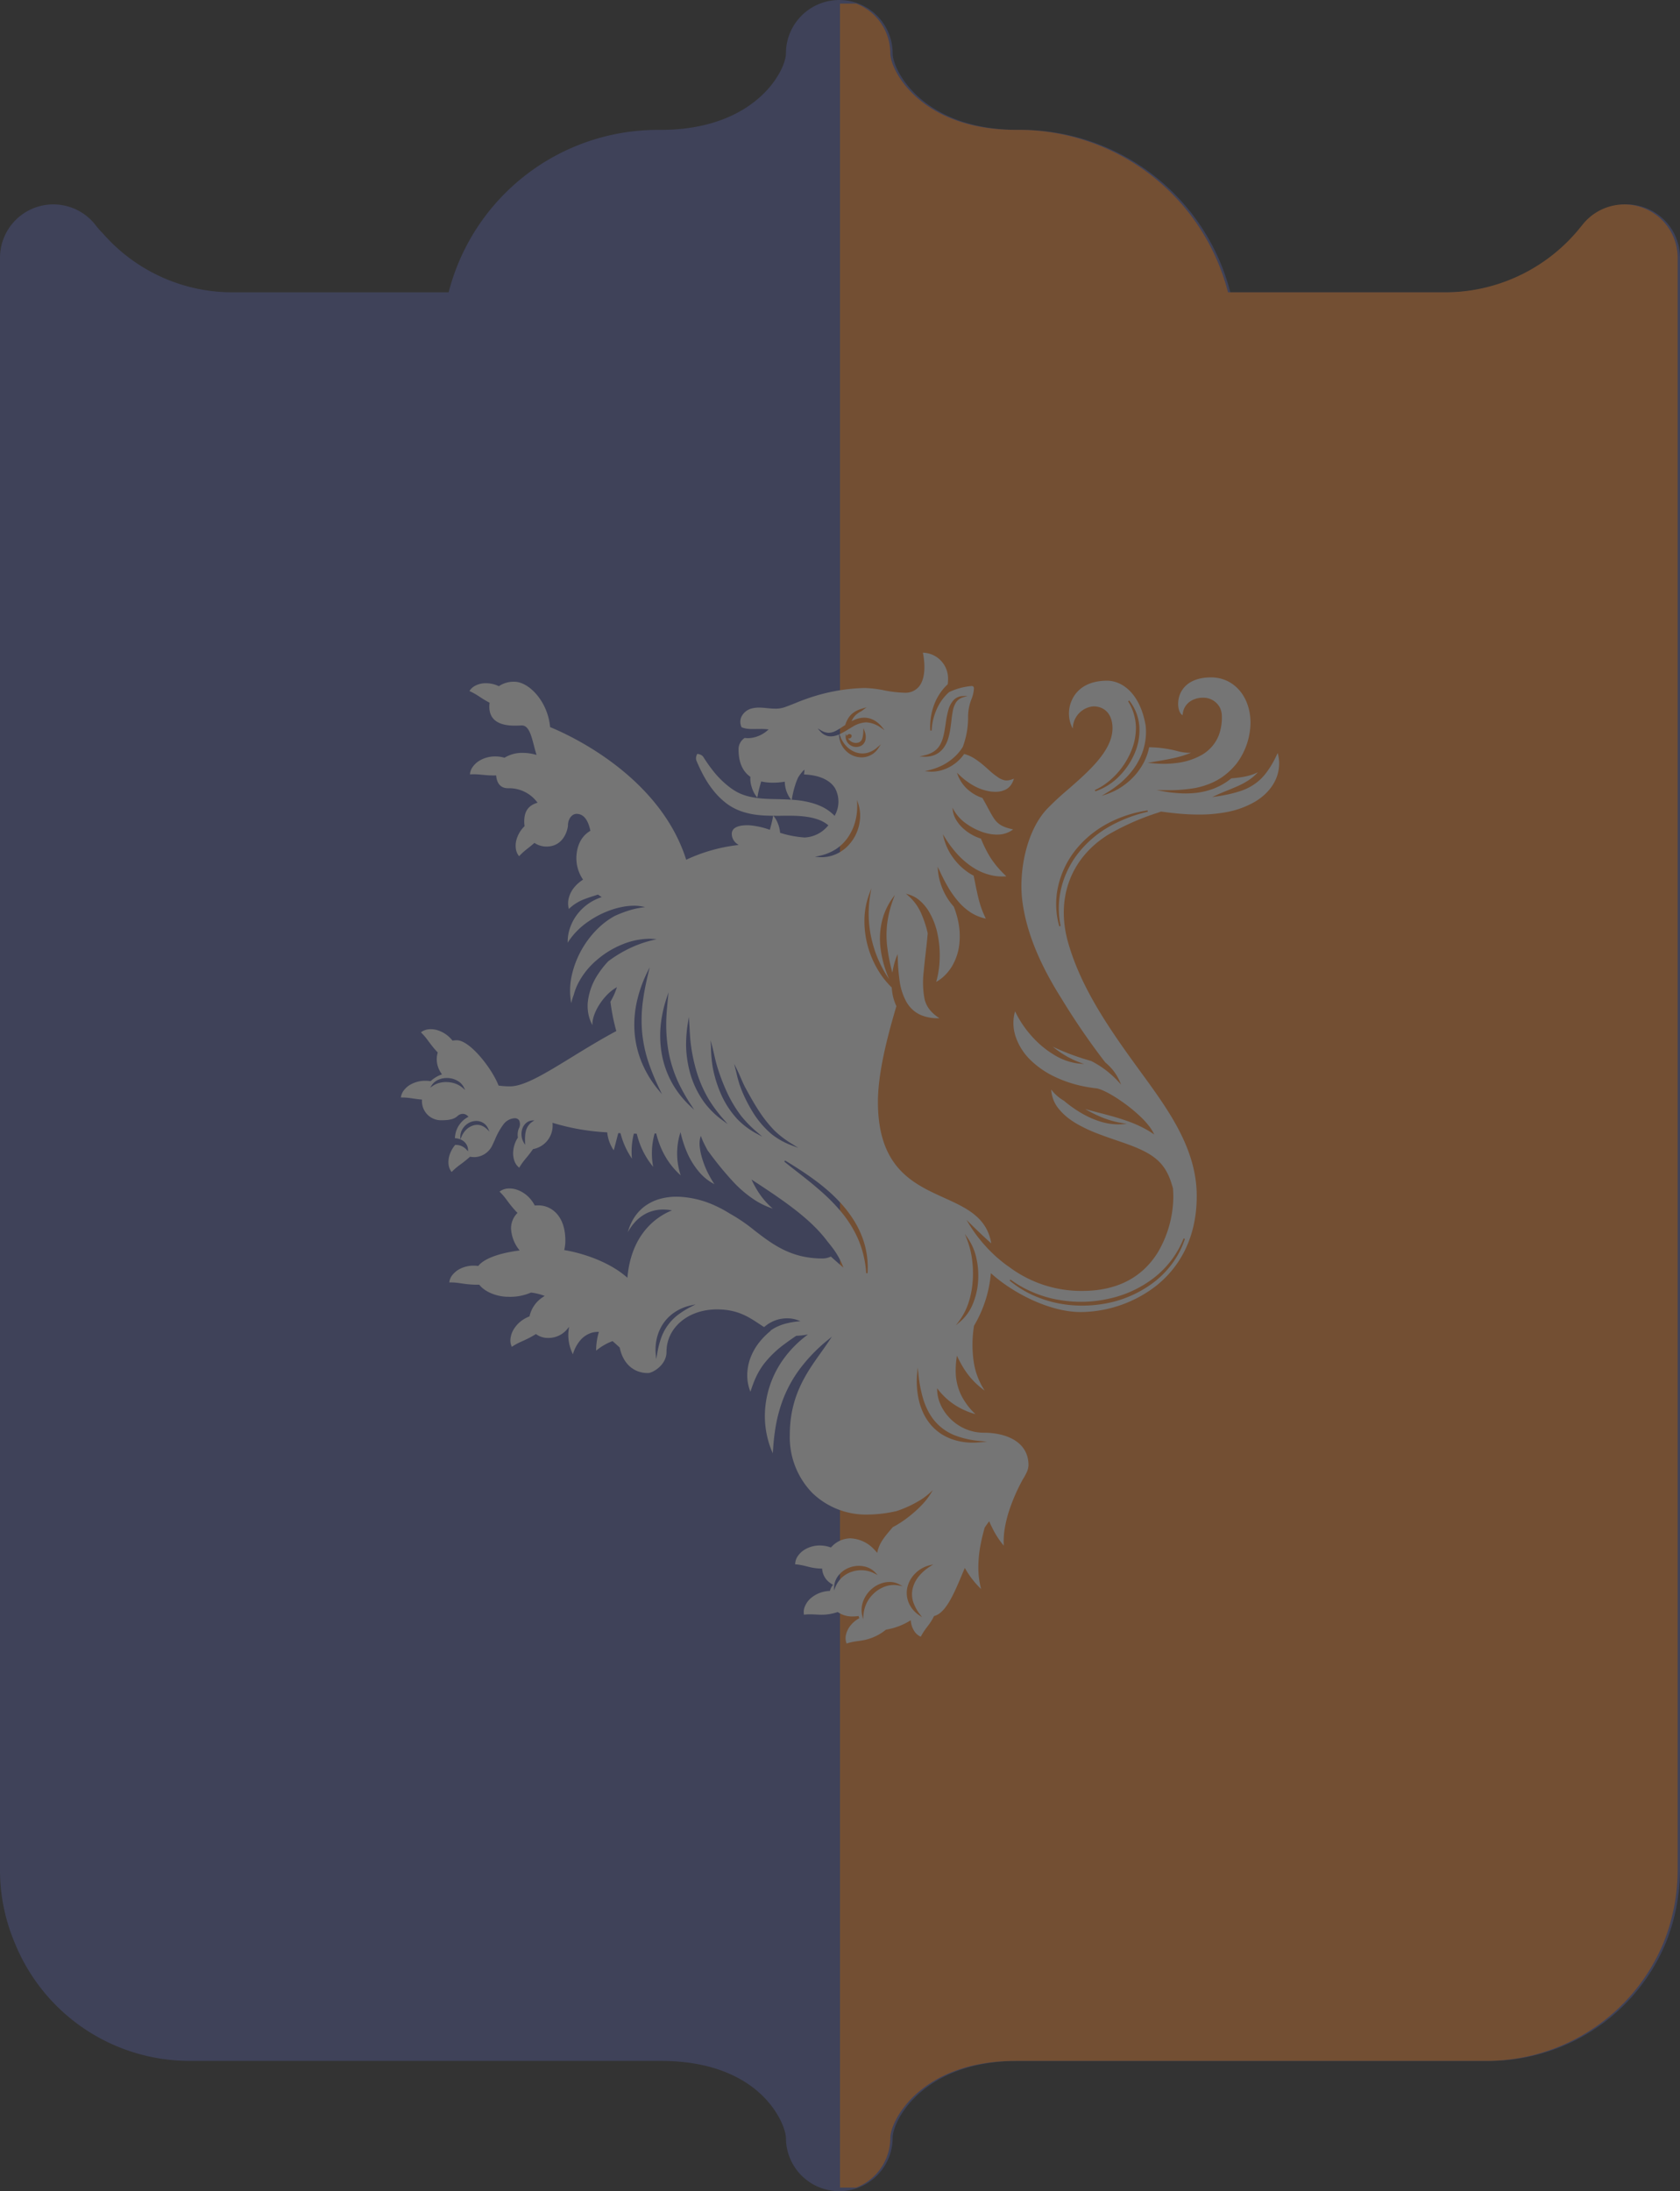 <svg xmlns="http://www.w3.org/2000/svg" xmlns:xlink="http://www.w3.org/1999/xlink" width="385.32" height="502.341" viewBox="0 0 385.32 502.341">
  <rect x="0" y="0" width="385.32" height="502.341" fill="#333333" stroke="none"/>
  <defs>
    <clipPath id="clip-path">
      <rect id="Rectangle_27" data-name="Rectangle 27" width="385.32" height="502.341" fill="#5862a9"/>
    </clipPath>
    <clipPath id="clip-path-2">
      <rect id="Rectangle_26" data-name="Rectangle 26" width="201.439" height="227.156" fill="#fff"/>
    </clipPath>
  </defs>
  <g id="Group_42" data-name="Group 42" transform="translate(-778 -4951.727)" opacity="0.327">
    <g id="Group_36" data-name="Group 36" transform="translate(778 4951.727)">
      <g id="Group_35" data-name="Group 35" transform="translate(0 0)" clip-path="url(#clip-path)">
        <path id="Path_85" data-name="Path 85" d="M377.138,47.553a12.231,12.231,0,0,0-13.6,3.9c-.594.734-1.259,1.556-1.853,2.22a39.832,39.832,0,0,1-29.7,13.339h-49.8a49.564,49.564,0,0,0-47.868-37.238H233.6c-21.958,0-28.864-13.672-28.864-17.535a12.238,12.238,0,0,0-24.476,0c0,3.864-6.9,17.535-28.777,17.535h-.726a49.554,49.554,0,0,0-47.859,37.238H53.34A39.424,39.424,0,0,1,23.759,53.7c-.175-.184-.35-.376-.524-.551a20.514,20.514,0,0,1-1.442-1.7A12.238,12.238,0,0,0,0,59.1V428.668a42.679,42.679,0,0,0,3.313,16.565,43.275,43.275,0,0,0,40.5,27.238H151.48c23.471,0,28.777,14.887,28.777,17.631a12.238,12.238,0,0,0,24.476,0c0-3.89,6.906-17.631,28.864-17.631H341.421a43.947,43.947,0,0,0,40.717-27.247,45.018,45.018,0,0,0,3.182-16.556V59.1a12.239,12.239,0,0,0-8.182-11.547" transform="translate(0 0.004)" fill="#5862a9"/>
      </g>
    </g>
    <path id="Intersection_1" data-name="Intersection 1" d="M0,500.7V0H3.7a12.245,12.245,0,0,1,7.84,11.423c0,3.864,6.905,17.536,28.864,17.536h.717A49.562,49.562,0,0,1,88.99,66.2h49.8a39.835,39.835,0,0,0,29.7-13.339c.6-.665,1.259-1.486,1.854-2.22a12.233,12.233,0,0,1,21.784,7.648V427.853a45.026,45.026,0,0,1-3.182,16.556,43.948,43.948,0,0,1-40.717,27.248H40.406c-21.959,0-28.864,13.741-28.864,17.631A12.244,12.244,0,0,1,3.722,500.7Z" transform="translate(970.66 4952.546)" fill="#f98a35" stroke="rgba(0,0,0,0)" stroke-width="1"/>
    <g id="Group_34" data-name="Group 34" transform="translate(869.941 5101.357)">
      <g id="Group_33" data-name="Group 33" transform="translate(0 0)" clip-path="url(#clip-path-2)">
        <path id="Path_83" data-name="Path 83" d="M102.231,227.156a3.31,3.31,0,0,1-.135-2.018,5.044,5.044,0,0,1,.877-1.9,6.4,6.4,0,0,1,2.07-1.821l.119-.067-.078-.192a1.89,1.89,0,0,1-.073-.182l-.042-.124-.124.021a9.235,9.235,0,0,1-1.2.078,5.645,5.645,0,0,1-3.382-.965l-.067-.047-.073.026a11.966,11.966,0,0,1-1.857.456,11.754,11.754,0,0,1-1.821.14c-.228,0-.462-.01-.7-.021-.2-.005-.389-.021-.6-.031-.27-.01-.555-.026-.856-.036-.124-.005-.249-.005-.379-.005a12.146,12.146,0,0,0-1.452.083,3.283,3.283,0,0,1,.254-2,5.1,5.1,0,0,1,1.224-1.707,7.015,7.015,0,0,1,4.352-1.738l.114-.005.031-.109a3.353,3.353,0,0,1,.581-1.152l.109-.14-.15-.088a5.45,5.45,0,0,1-1.12-.84,4.362,4.362,0,0,1-1.229-2.661l-.016-.14h-.285c-.057,0-.119,0-.182-.005a11.625,11.625,0,0,1-2.495-.358c-.187-.042-.384-.093-.581-.145-.254-.062-.534-.135-.835-.2A12.155,12.155,0,0,0,90.436,209a3.319,3.319,0,0,1,.633-1.919,5,5,0,0,1,1.525-1.437,6.69,6.69,0,0,1,3.522-.96c.073,0,.145,0,.213.005a7.163,7.163,0,0,1,2.2.42l.1.031.093-.1a1.773,1.773,0,0,1,.171-.171,5.961,5.961,0,0,1,4.238-1.821,7.859,7.859,0,0,1,5.472,2.6c.15.145.29.306.446.488l.207.233.067-.3c.441-1.992,1.7-3.47,3.034-5.037.156-.187.316-.373.472-.555.384-.2.731-.389,1.037-.576a25.172,25.172,0,0,0,2.889-2.018,27.4,27.4,0,0,0,2.547-2.3,15.888,15.888,0,0,0,2.127-2.64l.586-.949-.825.752a14.881,14.881,0,0,1-2.614,1.857,26.047,26.047,0,0,1-2.848,1.426c-.674.285-1.364.545-2.044.768a30.439,30.439,0,0,1-6.733.8A17.7,17.7,0,0,1,94.4,192.672,18.29,18.29,0,0,1,89.207,179.3c0-8.828,3.792-14.14,7.132-18.829.685-.96,1.333-1.867,1.95-2.8l.571-.861-.8.654a37.805,37.805,0,0,0-6.681,6.909,29.257,29.257,0,0,0-4.487,9.072,34.361,34.361,0,0,0-1.11,5.166c-.239,1.6-.358,3.221-.482,4.938a21.02,21.02,0,0,1-1.7-10.727A22.578,22.578,0,0,1,87.863,161.8a25.217,25.217,0,0,1,5.005-5.109l.493-.379-.607.1a17.981,17.981,0,0,1-2.054.207l-.036.005-.041.026c-1.063.721-1.909,1.317-2.651,1.878a23.516,23.516,0,0,0-4.819,4.684,16.888,16.888,0,0,0-1.758,3c-.228.493-.456,1.043-.705,1.727-.161.436-.311.882-.462,1.343l-.052.15a9.992,9.992,0,0,1-.731-3.589,11.6,11.6,0,0,1,.726-4.155,13.478,13.478,0,0,1,2.142-3.719,17.03,17.03,0,0,1,2.319-2.345l.187-.15-.073-.031q.2-.148.389-.265a8.975,8.975,0,0,1,1.333-.726,12.374,12.374,0,0,1,1.432-.539,18.752,18.752,0,0,1,3.1-.586l.659-.067-.622-.233a7.035,7.035,0,0,0-2.433-.42,7.994,7.994,0,0,0-.991.062,7.856,7.856,0,0,0-1.712.4,9.372,9.372,0,0,0-1.6.794,11.069,11.069,0,0,0-.986.752c-.41-.249-.814-.519-1.209-.783-2.443-1.608-4.964-3.273-9.622-3.273-6.593,0-11.557,4.186-11.557,9.736,0,3.081-3.232,4.86-4.253,4.86-3.3,0-5.716-2.168-6.473-5.81l-.01-.041-.041-.036c-.467-.436-.98-.9-1.52-1.375l-.073-.062-.083.031a12.843,12.843,0,0,0-3.688,2.158,14.718,14.718,0,0,1,.571-4.1l.057-.2h-.249a5.045,5.045,0,0,0-1.255.156,5.536,5.536,0,0,0-2.765,1.779,8.637,8.637,0,0,0-1.686,3.2,10.062,10.062,0,0,1-1.043-3.932,9.158,9.158,0,0,1,.083-1.795l.078-.56-.358.436a5.586,5.586,0,0,1-4.5,2.1,4.529,4.529,0,0,1-2.656-.835l-.083-.067-.171.114c-.093.052-.182.109-.265.161a23.742,23.742,0,0,1-2.334,1.209l-.384.171c-.3.135-.6.275-.923.436a13.449,13.449,0,0,0-1.452.845,3.266,3.266,0,0,1-.311-1.81,5.162,5.162,0,0,1,.571-1.9,6.952,6.952,0,0,1,2.594-2.687,7.626,7.626,0,0,1,1.131-.555l.078-.036.016-.088a7.017,7.017,0,0,1,3.2-4.419l.254-.182-.3-.1a12.819,12.819,0,0,0-2.8-.654l-.047-.005-.041.021a12.008,12.008,0,0,1-5.265.944c-2.163,0-5.094-.928-6.5-2.708l-.052-.062h-.078c-.161.005-.316.005-.477.005-.2,0-.4-.005-.6-.01a25.256,25.256,0,0,1-2.619-.244l-.415-.062c-.316-.052-.654-.1-1.011-.14a13.987,13.987,0,0,0-1.447-.073h-.223a3.248,3.248,0,0,1,.711-1.7,5.4,5.4,0,0,1,1.515-1.292,6.962,6.962,0,0,1,3.408-.851c.073,0,.15,0,.228.005.207.005.436.026.685.057l.088.01.057-.067c1.328-1.6,4.585-2.832,9.176-3.455l.259-.031-.156-.213a8.524,8.524,0,0,1-1.81-4.86,4.994,4.994,0,0,1,1.38-3.434l.1-.109-.1-.1c-.119-.119-.233-.239-.342-.353a25.425,25.425,0,0,1-1.675-2.033l-.249-.337c-.192-.259-.394-.529-.622-.814a13.182,13.182,0,0,0-1.131-1.235,3.417,3.417,0,0,1,1.707-.69,4.313,4.313,0,0,1,.581-.036,5.423,5.423,0,0,1,1.4.192A7.051,7.051,0,0,1,29.493,125a7.844,7.844,0,0,1,1.172,1.655l.052.088.1-.01c.27-.016.477-.026.685-.026,3.1,0,6.224,2.485,6.224,8.035a8.371,8.371,0,0,1-.223,2.049l-.036.161.161.031c4.233.721,10.156,2.7,14.1,6.126l.228.2.031-.3c.939-9.669,6.484-13.512,9.7-14.944l.5-.223-.539-.073a10.967,10.967,0,0,0-1.463-.1,8.669,8.669,0,0,0-3.719.8,9.1,9.1,0,0,0-2.931,2.256,12.492,12.492,0,0,0-1.483,2.132,12.693,12.693,0,0,1,.97-2.485,10.214,10.214,0,0,1,2.594-3.211,10.661,10.661,0,0,1,3.849-1.945,14.164,14.164,0,0,1,3.792-.493c.182,0,.363.005.545.01a22.234,22.234,0,0,1,8.4,2.1,27.038,27.038,0,0,1,3.247,1.764,39.04,39.04,0,0,1,5.643,3.849c4.108,3.164,8.351,6.437,15.566,6.437a4.522,4.522,0,0,0,1.966-.436c.7.628,1.458,1.307,2.4,2.122l.472.415-.223-.586a17.855,17.855,0,0,0-2.391-4.108c-.3-.394-.617-.8-1.017-1.281-3.771-5.078-9.669-9.145-16.977-13.922l-.472-.306.244.5a21.533,21.533,0,0,0,1.525,2.666,17.14,17.14,0,0,0,3.112,3.506,17.823,17.823,0,0,1-4.414-2.158,26.764,26.764,0,0,1-4.487-3.812,74.075,74.075,0,0,1-5.675-6.888l-.373-.488-.016-.036c-.026-.057-.057-.109-.088-.166-.171-.316-.327-.633-.451-.871a16.259,16.259,0,0,1-.835-1.826l-.161-.441-.135.451a5.9,5.9,0,0,0-.1,2.158,13.6,13.6,0,0,0,.4,2.075A21.383,21.383,0,0,0,70.43,119.3l.031.057c.306.576.622,1.172.97,1.743l.182.29c.093.15.2.306.3.456a11.348,11.348,0,0,1-3.517-2.806,17.824,17.824,0,0,1-2.9-4.8,25.74,25.74,0,0,1-1.224-3.745l-.145-.56-.161.56a15.438,15.438,0,0,0-.555,3.128,15.806,15.806,0,0,0,.773,6.209,17.647,17.647,0,0,1-4.129-5.457,20.19,20.19,0,0,1-1.458-4.036l-.036-.13-.259.026-.109.01-.026.109c-.109.394-.182.726-.244,1.037a16.583,16.583,0,0,0-.052,6.489,18.477,18.477,0,0,1-3.372-6.2c-.119-.373-.239-.778-.368-1.276l-.031-.114-.669-.021-.026.124A16.921,16.921,0,0,0,53,116a18.359,18.359,0,0,1-2.6-5.726l-.031-.114-.482-.021-.052.119c-.14.514-.27,1.037-.415,1.582-.182.716-.363,1.452-.6,2.241a8.828,8.828,0,0,1-1.478-3.984l-.016-.124-.124-.01a51.548,51.548,0,0,1-12.195-2.116l-.218-.078.01.228c.005.171.01.342.01.524a5.47,5.47,0,0,1-4.44,5.28l-.062.01-.041.057c-.379.555-.8,1.11-1.281,1.691-.088.109-.171.213-.265.322-.207.249-.425.514-.643.8a14.348,14.348,0,0,0-.928,1.39,3.364,3.364,0,0,1-1.084-1.489,5.208,5.208,0,0,1-.316-1.961,6.8,6.8,0,0,1,1.063-3.408l.031-.052-.01-.052a3.922,3.922,0,0,1,.207-1.981,2.092,2.092,0,0,0,.078-1.919,1.177,1.177,0,0,0-1.037-.472A3.456,3.456,0,0,0,23.637,108a15.7,15.7,0,0,0-2.054,3.626c-.187.41-.368.825-.571,1.24a4.686,4.686,0,0,1-4.056,2.785,6.882,6.882,0,0,1-1.022-.078l-.073-.01-.057.047c-.545.488-1.126.965-1.774,1.447-.109.083-.218.166-.332.249-.265.192-.534.394-.82.628a13.081,13.081,0,0,0-1.235,1.126,3.374,3.374,0,0,1-.7-1.707,5.181,5.181,0,0,1,.166-1.981,6.734,6.734,0,0,1,1.328-2.495l.031-.031a4.089,4.089,0,0,1,1.131.15,3.383,3.383,0,0,1,1.53,1.022l.285.3-.01-.41a2.519,2.519,0,0,0-.358-1.162,2.741,2.741,0,0,0-.9-.913,3.521,3.521,0,0,0-.5-.254l.29-.669a4.84,4.84,0,0,1,1.048-1.551,4.025,4.025,0,0,1,1.5-.934,3.129,3.129,0,0,1,1.017-.176,3.012,3.012,0,0,1,.685.078,3.621,3.621,0,0,1,1.572.923l.576.545-.332-.721a2.905,2.905,0,0,0-1.572-1.5,2.972,2.972,0,0,0-1.12-.218h-.005a3.6,3.6,0,0,0-1.12.187,3.85,3.85,0,0,0-1.795,1.292,3.472,3.472,0,0,0-.752,2.013l-.016.721a4.071,4.071,0,0,0-1.219-.259,5.681,5.681,0,0,1,2.92-4.814l.2-.1-.161-.15a1.625,1.625,0,0,0-1.1-.519,1.743,1.743,0,0,0-1.266.508c-.529.425-1.183.96-3.6.96a4.366,4.366,0,0,1-4.554-4.6v-.14l-.145-.01c-.529-.047-1.048-.109-1.587-.187l-.415-.062c-.322-.047-.654-.1-1.022-.135a12.409,12.409,0,0,0-1.442-.078H0a3.377,3.377,0,0,1,.721-1.691A5.009,5.009,0,0,1,2.236,99a6.89,6.89,0,0,1,3.4-.856l.228.005a7.143,7.143,0,0,1,.882.078l.078.01.052-.052a7.36,7.36,0,0,1,2.37-1.442l.187-.073-.114-.161a5.659,5.659,0,0,1-1.089-3.3,5.076,5.076,0,0,1,.207-1.458l.031-.083-.2-.207A22.5,22.5,0,0,1,6.6,89.43c-.088-.109-.171-.223-.254-.332-.192-.265-.394-.534-.622-.82A13.082,13.082,0,0,0,4.6,87.044a3.333,3.333,0,0,1,1.707-.69,4.11,4.11,0,0,1,.571-.036,5.291,5.291,0,0,1,1.411.2,6.991,6.991,0,0,1,3.164,1.966c.119.13.228.254.337.384l.052.073.093-.016a5.751,5.751,0,0,1,.908-.067c2.951,0,7.957,6.328,9.534,10.3l.026.083.093.016a19.065,19.065,0,0,0,2.552.166c3.257,0,8.107-2.977,14.244-6.748,3.034-1.862,6.473-3.973,10.016-5.872l.1-.057-.026-.119a44.942,44.942,0,0,1-1.312-6.6l.073-.14c.067-.109.13-.218.187-.332a15.738,15.738,0,0,0,1.094-2.474l.135-.4-.363.218a10.321,10.321,0,0,0-2.111,1.769,13.914,13.914,0,0,0-1.644,2.153,11.6,11.6,0,0,0-1.183,2.485,7.265,7.265,0,0,0-.306,1.39,5.692,5.692,0,0,0-.026.7,9.348,9.348,0,0,1-1.011-5.612,14.42,14.42,0,0,1,2.453-6.282,20.612,20.612,0,0,1,2.189-2.744,28.346,28.346,0,0,1,3.911-2.479,26.651,26.651,0,0,1,6.157-2.345l1.043-.259L57.6,65.611q-.319-.016-.638-.016a16.719,16.719,0,0,0-6.136,1.276,20.891,20.891,0,0,0-5.939,3.636,17.533,17.533,0,0,0-4.326,5.5,12.982,12.982,0,0,0-.9,2.428,13.884,13.884,0,0,0-.591,1.935,16.1,16.1,0,0,1,.28-7.013,21.554,21.554,0,0,1,3.548-7.48A20.939,20.939,0,0,1,45.874,62.6a17.444,17.444,0,0,1,3.18-2.241l.13-.057.161-.078a27.6,27.6,0,0,1,2.806-1.069,18.96,18.96,0,0,1,2.962-.7l.913-.145-.908-.161a9.205,9.205,0,0,0-1.608-.135,14.992,14.992,0,0,0-1.582.093,18.442,18.442,0,0,0-3.123.679,21.363,21.363,0,0,0-5.732,2.8A16.916,16.916,0,0,0,38.5,66.119c-.078.114-.15.239-.233.373a9.313,9.313,0,0,1,.285-2.573,10.9,10.9,0,0,1,1.286-3.034,11.4,11.4,0,0,1,5.14-4.43c.249-.109.514-.213.783-.311l.3-.1L45.8,55.87c-.176-.119-.353-.244-.519-.363l-.067-.047-.5.161c-.877.28-1.7.539-2.516.851a10.3,10.3,0,0,0-3.667,2.287c-.031-.114-.057-.228-.083-.342l-.016-.073a5.2,5.2,0,0,1-.067-.654,4.857,4.857,0,0,1,.124-1.354,6.41,6.41,0,0,1,1.26-2.511,8.547,8.547,0,0,1,1.914-1.712l.135-.083L41.7,51.9a8.641,8.641,0,0,1-1.447-4.757c0-1.317.3-4.565,3.112-6.24l.1-.057-.021-.114c-.539-2.505-1.6-3.776-3.138-3.776-1.188,0-1.981,1.333-1.981,2.588,0,.8-.856,4.907-4.917,4.907a4.959,4.959,0,0,1-2.677-.778l-.1-.062-.083.078c-.358.306-.716.607-1.1.913-.109.088-.218.171-.327.259-.254.2-.524.41-.8.648a12.9,12.9,0,0,0-1.2,1.157,3.342,3.342,0,0,1-.742-1.686A5.176,5.176,0,0,1,26.48,43a6.955,6.955,0,0,1,1.841-3.174l.057-.057-.01-.073a7.235,7.235,0,0,1-.073-.96c0-2.308.882-3.626,2.848-4.274l.207-.067-.135-.176a8.044,8.044,0,0,0-6.624-3.138c-1.592,0-2.511-.939-2.728-2.8l-.016-.14-.259.005-.285.005a22.467,22.467,0,0,1-2.345-.13c-.135-.01-.27-.021-.415-.036-.322-.031-.659-.067-1.022-.083-.249-.016-.5-.026-.752-.026q-.428,0-.918.031a3.246,3.246,0,0,1,.633-1.727,5.132,5.132,0,0,1,1.447-1.364,6.961,6.961,0,0,1,3.584-1.027h.124a7.663,7.663,0,0,1,2.07.28l.067.016.057-.036a7.71,7.71,0,0,1,4.207-1.074,11.333,11.333,0,0,1,2.811.389l.27.067-.083-.27c-.2-.633-.373-1.3-.539-1.945-.607-2.329-1.183-4.533-2.76-4.533-.13,0-.3.01-.5.021-.311.01-.69.026-1.115.026-3.87,0-5.835-1.463-5.835-4.347a6.7,6.7,0,0,1,.052-.8l.01-.1-.093-.052c-.6-.316-1.193-.669-1.826-1.084l-.348-.223c-.27-.176-.555-.363-.871-.55A13.6,13.6,0,0,0,15.727,8.8a3.347,3.347,0,0,1,1.359-1.24A5.133,5.133,0,0,1,19,7.018C19.171,7,19.348,7,19.524,7a6.968,6.968,0,0,1,2.879.648l.083.036.073-.052a6,6,0,0,1,3.46-.97c3.346,0,7.656,4.5,8.2,10.307l.01.093.083.036c4.108,1.681,24.9,11.033,31.081,30.214l.047.171L65.6,47.4a38.24,38.24,0,0,1,11.474-3.268l.384-.041-.306-.233a2.83,2.83,0,0,1-1.255-2.3c0-1.649,1.924-1.992,3.548-1.992.156,0,.285.005.389.005l.14.005a18.219,18.219,0,0,1,4.5.98l.156.047s.135-.5.171-.622c.213-.809.41-1.592.55-2.412l.031-.176-.182-.005c-.877-.01-1.9-.031-2.931-.14a17.627,17.627,0,0,1-3.112-.55,13.273,13.273,0,0,1-3.066-1.224,12.427,12.427,0,0,1-1.411-.913l-.1-.078-.2-.161-.311-.254c-.218-.182-.394-.342-.6-.534a17.237,17.237,0,0,1-2.085-2.308,21.548,21.548,0,0,1-1.67-2.526c-.467-.82-.908-1.681-1.343-2.625-.228-.5-.41-.908-.586-1.333a1.523,1.523,0,0,1-.083-.7,2.212,2.212,0,0,1,.285-.84,2.387,2.387,0,0,1,.866.244,1.428,1.428,0,0,1,.5.436l.213.327c.176.28.363.56.55.835.534.794,1.089,1.541,1.629,2.21a20.876,20.876,0,0,0,3.8,3.693c.166.124.353.259.519.368l.265.171.228.145.01.005.047.026a8.914,8.914,0,0,0,1.069.576,12.5,12.5,0,0,0,2.35.783c.451.1.928.187,1.411.259l.4.057h-.005l.067.005c.228.031.456.057.69.078.768.073,1.608.114,2.723.14l1.406.026,1.426.052q.514.016,1.027.047l.332.016-.2-.265a6.665,6.665,0,0,1-.726-1.3,6.951,6.951,0,0,1-.508-2.075c-.01-.1-.016-.2-.021-.311l-.01-.176-.176.031a15.348,15.348,0,0,1-2.594.2,11.744,11.744,0,0,1-2.495-.254l-.145-.026-.036.14c-.088.306-.171.612-.254.918a25.476,25.476,0,0,0-.576,2.583l-.01.067-.166-.207a5.6,5.6,0,0,1-.628-.97,6.926,6.926,0,0,1-.322-.721c-.109-.27-.182-.529-.249-.752a6.5,6.5,0,0,1-.239-1.458,4.2,4.2,0,0,1,.01-.571l.005-.088-.073-.047c-2.651-1.9-2.645-5.265-2.645-6.37v-.067a3.124,3.124,0,0,1,1.406-2.438,5.045,5.045,0,0,0,.742.052,6.363,6.363,0,0,0,2-.342,7.284,7.284,0,0,0,2.485-1.426l.27-.233-.358-.036a14.02,14.02,0,0,0-1.494-.067c-.254,0-.5,0-.752.005l-.462.01h-.5a8.484,8.484,0,0,1-1.774-.14,4.47,4.47,0,0,1-.871-.27,2.848,2.848,0,0,1,0-2.479A3.653,3.653,0,0,1,80.7,12.739a6.611,6.611,0,0,1,1.432-.145c.612,0,1.25.062,1.862.124.628.057,1.271.119,1.893.119a6.172,6.172,0,0,0,1.971-.28c.866-.285,1.732-.638,2.568-.975.783-.322,1.6-.654,2.412-.928A42.572,42.572,0,0,1,106.365,8.1a25.655,25.655,0,0,1,4.45.529,27.66,27.66,0,0,0,4.72.555,4.021,4.021,0,0,0,3.346-1.468c1.847-2.35,1.058-6.728.845-7.718a5.934,5.934,0,0,1,5.778,6,9.132,9.132,0,0,1-.083,1.26c-.285.259-.55.529-.788.794a12.518,12.518,0,0,0-1.961,3,14.282,14.282,0,0,0-1.245,6.805h.316a13.357,13.357,0,0,1,1.888-6.292,11.2,11.2,0,0,1,2.049-2.469l.073-.057a14.783,14.783,0,0,1,5.151-1.39.479.479,0,0,1,.534.5,7.578,7.578,0,0,1-.56,2.49,11.2,11.2,0,0,0-.783,3.947,19.179,19.179,0,0,1-1.209,7,8.867,8.867,0,0,1-.669.975,11.057,11.057,0,0,1-1.131,1.24,12.584,12.584,0,0,1-2.744,1.956,14.1,14.1,0,0,1-3.252,1.188l-.918.218.944.088c.213.021.436.031.659.031a8.424,8.424,0,0,0,2.993-.581,9.606,9.606,0,0,0,3.169-2,9.2,9.2,0,0,0,1.25-1.468,6.972,6.972,0,0,1,1.281.446,8.772,8.772,0,0,1,1.375.773,20.6,20.6,0,0,1,2.064,1.6c.3.254.586.514.866.768.239.228.477.436.7.622a16.692,16.692,0,0,0,1.421,1.084l.062.041a4.1,4.1,0,0,0,1.483.679,2.276,2.276,0,0,0,.472.047,3.143,3.143,0,0,0,.638-.067,5.437,5.437,0,0,0,1.058-.342,4.778,4.778,0,0,1-.716,1.5,3.489,3.489,0,0,1-1.369,1.089,5.266,5.266,0,0,1-2.189.425,8.459,8.459,0,0,1-1.406-.124,11.445,11.445,0,0,1-3.631-1.323,16.168,16.168,0,0,1-3.273-2.474l-.493-.467.239.638a8.445,8.445,0,0,0,2.671,3.569,9.33,9.33,0,0,0,2.936,1.587c.462.783.861,1.525,1.245,2.246.5.928.928,1.727,1.369,2.381a4.934,4.934,0,0,0,1.639,1.618,7.079,7.079,0,0,0,1.39.6c.4.13.84.239,1.307.348l.1.031a5.934,5.934,0,0,1-3.387,1.172c-.114.005-.228.01-.337.01a10.505,10.505,0,0,1-3.506-.664,14.417,14.417,0,0,1-3.527-1.857,9.57,9.57,0,0,1-2.754-2.946l-.4-.7.1.794a5.655,5.655,0,0,0,.8,2.09,8.727,8.727,0,0,0,1.426,1.748,11.025,11.025,0,0,0,3.823,2.329c.13.047.259.088.384.124a30.274,30.274,0,0,0,1.369,2.962,19.5,19.5,0,0,0,2.033,3.091c.358.451.778.928,1.318,1.5.332.342.7.705,1.1,1.1-.3.021-.591.031-.882.031a10.949,10.949,0,0,1-2.4-.249,13.052,13.052,0,0,1-4.259-1.753,18.371,18.371,0,0,1-3.589-3.008,25.828,25.828,0,0,1-2.915-3.854l-.524-.825.244.949a13.082,13.082,0,0,0,2.2,4.549,13.9,13.9,0,0,0,3.75,3.506c.27.166.555.327.877.493.124.591.244,1.183.358,1.764l.223,1.089c.239,1.126.477,2.267.825,3.444.156.555.358,1.141.622,1.831.228.571.5,1.157.763,1.722a10.316,10.316,0,0,1-3.465-1.411,13.662,13.662,0,0,1-2.967-2.656,22.689,22.689,0,0,1-2.329-3.335c-.726-1.235-1.349-2.526-1.919-3.735l-.363-.762.062.84a14.094,14.094,0,0,0,1.063,4.233,14.321,14.321,0,0,0,2.3,3.771c.088.1.182.2.27.3a20.4,20.4,0,0,1,.939,3.029,16.63,16.63,0,0,1,.337,5.545,12.6,12.6,0,0,1-1.784,5.27,10.82,10.82,0,0,1-1.712,2.09,9.19,9.19,0,0,1-1.815,1.333,21.053,21.053,0,0,0,.8-5.234,23.312,23.312,0,0,0-.477-5.69,16.478,16.478,0,0,0-2.106-5.4,10.29,10.29,0,0,0-1.914-2.262,6.718,6.718,0,0,0-2.547-1.437l-.69-.2.545.467A11.538,11.538,0,0,1,119.437,60a24.508,24.508,0,0,1,1.4,4.336c-.041.493-.088.975-.13,1.458-.114,1.1-.239,2.2-.363,3.263-.161,1.411-.311,2.749-.425,4.061a20.438,20.438,0,0,0,.2,6.328A6.205,6.205,0,0,0,121.5,82.1a8.6,8.6,0,0,0,1.359,1.24c.218.166.446.327.664.472h-.249a10.313,10.313,0,0,1-3.631-.586,6.975,6.975,0,0,1-2.137-1.255,7.448,7.448,0,0,1-1.577-1.945,13.862,13.862,0,0,1-1.556-4.917,45.155,45.155,0,0,1-.41-5.265l-.031-.747-.275.69a16.8,16.8,0,0,0-.773,2.723q-.086.428-.156.871c-.021-.1-.052-.207-.078-.311a42.62,42.62,0,0,1-1.084-5.5,22.855,22.855,0,0,1-.016-5.519,25.22,25.22,0,0,1,1.364-5.462l.384-1.079-.659.939a15.107,15.107,0,0,0-2.355,5.379,17.393,17.393,0,0,0-.265,5.924,25.079,25.079,0,0,0,1.406,5.7c.171.462.348.918.534,1.369-.394-.581-.768-1.172-1.115-1.774a27.442,27.442,0,0,1-1.343-2.682,25.348,25.348,0,0,1-1.032-2.811,27.965,27.965,0,0,1-.721-2.9,27.231,27.231,0,0,1-.384-2.977,26.273,26.273,0,0,1,.275-6.038l.265-1.613-.565,1.535a17.814,17.814,0,0,0-1.017,6.157,21.711,21.711,0,0,0,.254,3.133,21.984,21.984,0,0,0,1.841,6.007,22.522,22.522,0,0,0,1.546,2.744,19.767,19.767,0,0,0,2.619,3.154,14.813,14.813,0,0,0,.182,1.5,10.905,10.905,0,0,0,.892,2.78c-2.889,9.658-4.238,16.635-4.238,21.962,0,15.094,8.071,18.751,15.193,21.983,5.037,2.282,9.8,4.44,10.8,10.441-1.691-1.483-3.3-3.045-4.8-4.518l-.882-.866.638,1.053a31.852,31.852,0,0,0,3.351,4.528c.311.353.622.7.944,1.043s.664.669,1,1c.685.685,1.432,1.307,2.127,1.878.581.472,1.177.923,1.779,1.328a27.6,27.6,0,0,0,16.666,5.457c7.889,0,13.73-2.967,17.366-8.813a25.538,25.538,0,0,0,3.569-12.625c0-.685-.031-1.385-.083-2.085-.161-.571-.348-1.2-.571-1.826a13.374,13.374,0,0,0-.98-2.153,10.631,10.631,0,0,0-1.276-1.769,11.01,11.01,0,0,0-1.556-1.4c-2.256-1.67-5.239-2.7-8.123-3.7l-.571-.192c-1.328-.456-2.7-.928-4.077-1.458a34.12,34.12,0,0,1-4.71-2.184,18.221,18.221,0,0,1-2.251-1.5,13.243,13.243,0,0,1-1.987-1.93,7.546,7.546,0,0,1-1.821-4.533,10.121,10.121,0,0,0,1.411,1.5,10.45,10.45,0,0,0,1.5,1.063c.436.368.918.752,1.406,1.12.648.482,1.354.954,2.085,1.416.835.5,1.546.887,2.23,1.214a20.233,20.233,0,0,0,2.365.939,14.012,14.012,0,0,0,4.321.731c.233,0,.467-.005.7-.016l1.323-.088L165.2,107.8a21.837,21.837,0,0,1-4.674-1.375c-.612-.27-1.416-.622-2.189-1.037-.488-.259-.949-.508-1.38-.762,1.017.29,2.044.56,3.133.84,1.987.519,4.046,1.053,6.121,1.769a28.9,28.9,0,0,1,4.85,2.132c.42.239.84.5,1.25.773l.5.337v.016l-.275-.555a10.817,10.817,0,0,0-1.006-1.5,18.554,18.554,0,0,0-1.893-2.064,35.754,35.754,0,0,0-4.279-3.475c-.762-.534-1.525-1.027-2.262-1.458a17.951,17.951,0,0,0-2.251-1.152,7.543,7.543,0,0,0-1.011-.353,2.72,2.72,0,0,0-.4-.067l-.062-.005-.56-.067c-1.126-.156-2.116-.337-3.034-.55a28.086,28.086,0,0,1-5.929-2.08,20.412,20.412,0,0,1-5.358-3.7,13.441,13.441,0,0,1-3.558-5.664,9.706,9.706,0,0,1-.062-5.581c.254.534.545,1.074.856,1.624a24.5,24.5,0,0,0,3.574,4.731,21.755,21.755,0,0,0,4.648,3.7,13.655,13.655,0,0,0,5.6,1.93l1.152.1-1.084-.4a21.462,21.462,0,0,1-4.969-2.7c-.379-.28-.757-.571-1.141-.877a55.47,55.47,0,0,0,7.864,3c.327.1.664.2,1,.3a23.71,23.71,0,0,1,2.946,1.805,23.046,23.046,0,0,1,3.273,2.936l.612.654-.363-.82a11.359,11.359,0,0,0-2.7-3.755c-.161-.161-.348-.322-.56-.5l-.42-.529a162,162,0,0,1-9.695-14.207c-5.109-8.092-8.035-15.38-8.922-22.273-.851-6.515.794-15.826,5.566-21.018a64.585,64.585,0,0,1,4.829-4.492c4.819-4.207,10.281-8.968,10.281-14.114,0-3.086-1.681-5.005-4.393-5.005a5.168,5.168,0,0,0-4.715,5.1,7.291,7.291,0,0,1-.275-6.38c.716-1.717,2.723-4.606,8.164-4.606,3.242,0,7.5,2.682,8.813,10.239l.01.093c.005.057.016.114.016.166a13.024,13.024,0,0,1-.01,2.661,14.721,14.721,0,0,1-.524,2.583,13.613,13.613,0,0,1-1.006,2.433,14.328,14.328,0,0,1-1.4,2.246,18.566,18.566,0,0,1-1.758,2.007,17.641,17.641,0,0,1-2.018,1.748,22.482,22.482,0,0,1-2.246,1.525l-1.157.705,1.286-.425a16.468,16.468,0,0,0,2.542-1.167,16.136,16.136,0,0,0,2.3-1.634,15.475,15.475,0,0,0,1.981-2.033,15.8,15.8,0,0,0,1.572-2.4,14.148,14.148,0,0,0,1.037-2.677c.067-.249.124-.514.182-.809a26.705,26.705,0,0,1,6.37.845,11.515,11.515,0,0,0,2.562.425c.233,0,.467-.005.69-.016-.213.088-.431.176-.664.259a19.994,19.994,0,0,1-2.329.726l-.249.073c-1.489.363-3,.622-4.606.9l-2.111.363,1.193.1c.9.078,1.79.119,2.651.119h.218a24.687,24.687,0,0,0,2.874-.228,15.279,15.279,0,0,0,5.5-1.826,9.029,9.029,0,0,0,3.833-4.373l.047-.124a11.62,11.62,0,0,0,.705-4.3,4.889,4.889,0,0,0-.394-1.919,4.268,4.268,0,0,0-4.02-2.381c-2.22,0-4.476,1.369-4.575,3.989-.524-.166-1.037-1.167-1.037-2.594,0-2.8,1.976-6.058,7.547-6.058,5.244,0,9.046,4.388,9.046,10.431a15.9,15.9,0,0,1-3.263,9.414c-.14.161-.28.332-.431.5a15.69,15.69,0,0,1-2.568,2.339,14.294,14.294,0,0,1-3.04,1.67,17.831,17.831,0,0,1-3.351,1,34.781,34.781,0,0,1-6.546.5h-.565l-1.784-.016,1.753.322a30.27,30.27,0,0,0,3.626.41c.4.026.825.041,1.255.041a23.827,23.827,0,0,0,2.443-.135,17.135,17.135,0,0,0,3.667-.845,15.2,15.2,0,0,0,3.4-1.727c.306-.213.622-.456,1-.757,1.069-.088,1.992-.2,2.817-.353a12.6,12.6,0,0,0,3.289-1.037c-.135.14-.265.27-.4.394a10.442,10.442,0,0,1-1.924,1.541,16.31,16.31,0,0,1-2.173,1.172l-.067.031c-.747.337-1.5.643-2.3.97-.877.353-1.779.721-2.666,1.131l-.96.441,1.043-.145c.882-.124,1.769-.3,2.625-.472l.057-.01c.986-.228,1.852-.456,2.656-.721a12.293,12.293,0,0,0,4.8-2.822,14.536,14.536,0,0,0,1.769-2.168,22.245,22.245,0,0,0,1.406-2.376c.208-.41.415-.845.633-1.323L201.1,23a8.532,8.532,0,0,1,.327,2.853,9.009,9.009,0,0,1-.82,3.32,10.455,10.455,0,0,1-2.075,2.951,13.173,13.173,0,0,1-2.848,2.168,20.4,20.4,0,0,1-6.328,2.262,33.623,33.623,0,0,1-6.214.56h-.161a54.206,54.206,0,0,1-5.747-.332c-1.006-.109-2-.233-2.842-.348l-.036-.005-.726.259a57.386,57.386,0,0,0-11.489,5.094c-8.559,5.384-11.961,14.612-9.1,24.675,2.936,10.333,9.311,19.6,16.142,28.975l.6.825c6.271,8.595,12.755,17.475,12.755,28.311s-5.006,17.143-9.212,20.515a28.621,28.621,0,0,1-17.382,6.084c-7.319,0-15.7-4.513-20.39-8.709l-.223-.2-.036.3a28.147,28.147,0,0,1-3.818,11.717l-.021.026-.026.182c-.021.114-.036.239-.052.353a27.057,27.057,0,0,0,0,7.666,16.218,16.218,0,0,0,2.531,6.671,17.65,17.65,0,0,1-5.161-5.685c-.337-.571-.674-1.2-.991-1.852l-.228-.467-.067.514a21.012,21.012,0,0,0-.207,3.05,12.642,12.642,0,0,0,1.214,5.4,15.37,15.37,0,0,0,3.309,4.435,16.718,16.718,0,0,1-5.42-2.583,15.617,15.617,0,0,1-3.071-2.972l-.29-.368.01.467c.124,4.6,4.559,9.72,10.716,9.72,4.943,0,10.229,1.961,10.229,7.454a4.281,4.281,0,0,1-.436,1.675l-.036.078a15.235,15.235,0,0,1-.866,1.546,42.834,42.834,0,0,0-2.879,6.458,28.366,28.366,0,0,0-1.172,4.409,18.615,18.615,0,0,0-.285,4.269,19.821,19.821,0,0,1-2.49-3.781c-.233-.451-.472-.949-.747-1.566l-.1-.244-.161.213c-.218.29-.42.571-.6.83-.083.125-.171.249-.259.379l-.01.021-.01.021c-.384,1.343-.679,2.594-.918,3.807a27.733,27.733,0,0,0-.534,5.3,19.491,19.491,0,0,0,.633,4.969,20.669,20.669,0,0,1-3.32-4.139c-.073-.114-.145-.228-.207-.348l-.213-.348-.3.705c-2.137,5.135-3.989,9.57-6.681,10.307l-.073.016-.031.067a12.142,12.142,0,0,1-1.188,1.935c-.114.156-.233.311-.353.472-.166.213-.337.441-.514.7a11.975,11.975,0,0,0-.954,1.561,3.315,3.315,0,0,1-1.52-1.328A4.96,4.96,0,0,1,117,222.3l-.021-.145-.036-.327-.207.125a15.29,15.29,0,0,1-5.42,2.023l-.042.005-.036.026c-.316.254-.607.462-.882.643A11.3,11.3,0,0,1,107.9,225.9a11.912,11.912,0,0,1-2.448.612c-.192.026-.389.057-.591.083-.27.036-.55.078-.851.13a11.8,11.8,0,0,0-1.779.436m9.845-14.114a5.836,5.836,0,0,0-1.126.114,6.741,6.741,0,0,0-2.977,1.5,6.99,6.99,0,0,0-1.909,2.728,5.725,5.725,0,0,0-.275,3.252l.218.97.088-.991a7.781,7.781,0,0,1,.8-2.863,7.535,7.535,0,0,1,1.79-2.267,6.73,6.73,0,0,1,1.177-.845,7.182,7.182,0,0,1,1.323-.6,6.179,6.179,0,0,1,1.883-.3,6.259,6.259,0,0,1,1.032.088l.975.176-.871-.467a4.537,4.537,0,0,0-2.132-.5m9.15-3.807a6.93,6.93,0,0,0-3.123,1.738,6.66,6.66,0,0,0-1.893,3.164,5.838,5.838,0,0,0,.29,3.714,6.479,6.479,0,0,0,2.287,2.765l.757.519-.545-.742a9.366,9.366,0,0,1-1.525-2.9,5.784,5.784,0,0,1-.057-3.045,7.155,7.155,0,0,1,1.442-2.77,10.8,10.8,0,0,1,2.495-2.163l.757-.5Zm-16.178.119a6.268,6.268,0,0,0-1.966.322,5.735,5.735,0,0,0-2.542,1.681,4.637,4.637,0,0,0-1.162,2.749l-.052.9.353-.825a6.115,6.115,0,0,1,1.52-2.184,6.179,6.179,0,0,1,2.225-1.286,6.016,6.016,0,0,1,1.266-.29,5.108,5.108,0,0,1,.882-.062c.14,0,.28,0,.425.005a6.728,6.728,0,0,1,2.573.7l.8.4-.617-.648a4.792,4.792,0,0,0-2.651-1.359,5.41,5.41,0,0,0-1.053-.1m13.351-43.9a19.135,19.135,0,0,0,.446,6.058,14.917,14.917,0,0,0,1.032,2.92,12.53,12.53,0,0,0,1.712,2.619,11.321,11.321,0,0,0,2.37,2.07,12.259,12.259,0,0,0,2.832,1.323,14.527,14.527,0,0,0,4.43.664c.534,0,1.089-.031,1.634-.083l1.6-.15-1.6-.156a20.667,20.667,0,0,1-5.711-1.255,11.533,11.533,0,0,1-4.611-3.221,12.011,12.011,0,0,1-1.587-2.35,16.084,16.084,0,0,1-1.1-2.666,29.467,29.467,0,0,1-1.131-5.778l-.182-1.587Zm-51.933-15.8a10.73,10.73,0,0,0-3.444,1.411,10.447,10.447,0,0,0-1.5,1.157,9.945,9.945,0,0,0-1.25,1.442,10.258,10.258,0,0,0-1.546,3.449,11.515,11.515,0,0,0-.265,3.7l.1,1.162.207-1.146a22.388,22.388,0,0,1,.84-3.46,11.733,11.733,0,0,1,1.551-3.081,11.544,11.544,0,0,1,2.391-2.474,19.928,19.928,0,0,1,3.019-1.873L67.6,149.4ZM129.842,134.5a19.789,19.789,0,0,1,1.183,4.736c.078.711.171,1.556.182,2.412a21.663,21.663,0,0,1-.057,2.422,20.357,20.357,0,0,1-.3,2.391,19.174,19.174,0,0,1-.581,2.345,14.624,14.624,0,0,1-2.168,4.321l-.788,1.069,1.011-.856a10.713,10.713,0,0,0,2.92-4.181,16.362,16.362,0,0,0,1.146-5,20.161,20.161,0,0,0,.01-2.562,17.765,17.765,0,0,0-.353-2.542,12.95,12.95,0,0,0-1.93-4.7l-.757-1.084Zm9.783,9.456a23.81,23.81,0,0,0,5.026,3.206,26.855,26.855,0,0,0,5.664,1.909,28.183,28.183,0,0,0,5.939.628,30.179,30.179,0,0,0,5.975-.607,26.14,26.14,0,0,0,10.815-5.016,21.581,21.581,0,0,0,4.108-4.357,20.14,20.14,0,0,0,2.676-5.327l-.3-.109a21.217,21.217,0,0,1-2.868,5.073,21.8,21.8,0,0,1-4.108,4.1,25.894,25.894,0,0,1-10.514,4.72,28.259,28.259,0,0,1-6.043.643,29.653,29.653,0,0,1-5.529-.519,26.388,26.388,0,0,1-5.566-1.7,24.913,24.913,0,0,1-5.083-2.889ZM87.946,116.677c1.027.845,2.09,1.675,3.123,2.474,1.12.877,2.277,1.784,3.392,2.708,1.069.9,2.111,1.779,3.1,2.713a39.954,39.954,0,0,1,2.848,2.946,26.684,26.684,0,0,1,4.414,6.8,23.526,23.526,0,0,1,1.9,7.936h.316a19.611,19.611,0,0,0-1.25-8.33,21.972,21.972,0,0,0-1.909-3.812,27.462,27.462,0,0,0-2.531-3.408,36.973,36.973,0,0,0-2.977-3.008c-1.152-1.017-2.22-1.888-3.268-2.656-2.345-1.753-4.845-3.315-6.977-4.616ZM76.794,95.67c.062.239.119.482.182.721l.021.088a24.64,24.64,0,0,0,1.115,3.709,33.6,33.6,0,0,0,2.806,5.467,21.068,21.068,0,0,0,4.119,4.731,16.64,16.64,0,0,0,4.684,2.6l1.426.545-1.292-.82a23.651,23.651,0,0,1-4.082-3.066,29.623,29.623,0,0,1-3.729-4.7c-1.167-1.8-2.179-3.636-3.024-5.2-.415-.773-.757-1.577-1.094-2.35-.27-.617-.539-1.235-.84-1.841l-.648-1.3Zm-46.73,11.583a2.4,2.4,0,0,0-1.442.674,3.031,3.031,0,0,0-.82,1.4,3.936,3.936,0,0,0-.1,1.566,3.659,3.659,0,0,0,.5,1.452l.3.488-.016-.576c-.01-.5-.021-.949.01-1.4a6.31,6.31,0,0,1,.2-1.281,3.537,3.537,0,0,1,1.468-2.044l.456-.327ZM71.13,90.431a29.513,29.513,0,0,0,.446,4.886,28.257,28.257,0,0,0,1.956,6.131,20.773,20.773,0,0,0,3.641,5.488,17.7,17.7,0,0,0,4.5,3.366l1.235.674-1.058-.928a27.621,27.621,0,0,1-3.781-3.812,29.782,29.782,0,0,1-3.237-5.374,46.736,46.736,0,0,1-2.23-5.82c-.306-.98-.539-1.987-.757-2.962-.135-.571-.265-1.152-.41-1.722l-.4-1.525Zm-5.3-5.529a30.721,30.721,0,0,0-.41,5.3,25.408,25.408,0,0,0,1.089,6.743,21.034,21.034,0,0,0,3.117,6.209,19.71,19.71,0,0,0,4.253,4.129l1.063.783-.856-1.006a33.416,33.416,0,0,1-3.413-4.554,29.118,29.118,0,0,1-2.708-6.017A38.118,38.118,0,0,1,66.55,90.1c-.176-1.271-.254-2.568-.322-3.823V86.24c-.026-.436-.052-.882-.083-1.323L66.052,83.5Zm-4.886-5.7a29.616,29.616,0,0,0-1.286,5.659,24.175,24.175,0,0,0,.213,7.293,21.562,21.562,0,0,0,2.552,6.894,22.166,22.166,0,0,0,3.932,4.891l.918.866-.68-1.063a40.94,40.94,0,0,1-2.983-5.275,30.043,30.043,0,0,1-2.147-6.629,35.043,35.043,0,0,1-.6-6.888c.01-1.717.176-3.46.337-5.146l.187-1.945Zm-4.482-5.851a30.493,30.493,0,0,0-2.173,5.975,24.335,24.335,0,0,0-.68,7.786,22.6,22.6,0,0,0,1.95,7.547,24.665,24.665,0,0,0,3.548,5.633l.778.934-.524-1.1a54.264,54.264,0,0,1-2.49-5.981,31.032,31.032,0,0,1-1.546-7.2,32.427,32.427,0,0,1,.228-7.35c.28-2.1.762-4.284,1.2-6.141l.316-1.349ZM10.379,98.44c.15,0,.3.01.446.021a5.947,5.947,0,0,1,1.758.368,5.419,5.419,0,0,1,1.582.934l.591.5-.353-.69a3.548,3.548,0,0,0-1.494-1.468,4.815,4.815,0,0,0-2.018-.581c-.114-.005-.223-.01-.332-.01a4.771,4.771,0,0,0-1.758.316,3.43,3.43,0,0,0-1.67,1.26l-.425.648.643-.436a4.873,4.873,0,0,1,1.686-.716,6.238,6.238,0,0,1,1.343-.15M171.266,36.164a28.407,28.407,0,0,0-8.922,2.868,24.943,24.943,0,0,0-3.968,2.578,23.294,23.294,0,0,0-3.382,3.325,20.654,20.654,0,0,0-4.2,8.444,18.419,18.419,0,0,0,.223,9.352l.306-.073a19.894,19.894,0,0,1,.244-9.093,21.186,21.186,0,0,1,4.15-8.04,24.532,24.532,0,0,1,7.008-5.794,33.026,33.026,0,0,1,8.595-3.263Zm-66.6-1.307a13.706,13.706,0,0,1-.493,3.989,11.72,11.72,0,0,1-1.665,3.538,9.873,9.873,0,0,1-2.775,2.692,11.225,11.225,0,0,1-3.7,1.489l-1.079.244,1.1.067c.15.01.3.01.456.01a8.092,8.092,0,0,0,3.735-.913,8.535,8.535,0,0,0,1.815-1.235,9.857,9.857,0,0,0,1.463-1.644,9.963,9.963,0,0,0,1.66-4.015,9,9,0,0,0-.218-4.274l-.327-1.048ZM85.643,37.642a5.948,5.948,0,0,1,.534.861,5.792,5.792,0,0,1,.327.737,7.79,7.79,0,0,1,.249.742,7.616,7.616,0,0,1,.223,1.214l.01.109.1.026a23.972,23.972,0,0,0,5.529,1.043A7.409,7.409,0,0,0,97.942,39.7l.109-.124-.2-.156a1.413,1.413,0,0,0-.166-.13,7.7,7.7,0,0,0-2.013-1.043,13.007,13.007,0,0,0-2.355-.581,21.2,21.2,0,0,0-2.536-.249c-.4-.021-.825-.031-1.323-.036H88.1l-1.4.016-1.25-.005Zm5.5-9.072a12.2,12.2,0,0,0-.685,1.748,19.224,19.224,0,0,0-.514,1.888c-.119.524-.2.949-.259,1.343l-.021.171.166.01c.482.031.877.067,1.255.109a19.871,19.871,0,0,1,2.962.56,13.6,13.6,0,0,1,2.894,1.1,10.078,10.078,0,0,1,2.391,1.758l.161.161.088-.2a6.452,6.452,0,0,0,0-6.141c-.83-1.343-2.734-2.967-7.117-3.159.036-.265.062-.5.078-.721l.026-.373-.285.244a10.557,10.557,0,0,0-1.141,1.5M166.8,11.152a11.671,11.671,0,0,1,1.784,5.763A13.711,13.711,0,0,1,167.4,22.8a17.736,17.736,0,0,1-3.314,5.078,17.311,17.311,0,0,1-2.277,2.044,13.829,13.829,0,0,1-2.635,1.572l.109.29a13.644,13.644,0,0,0,5.374-3.356,16.824,16.824,0,0,0,3.6-5.26,13.328,13.328,0,0,0,1.115-6.3,10.712,10.712,0,0,0-2.324-5.9Zm-66.228,8.336a5.018,5.018,0,0,0,1.177,2.651A5.086,5.086,0,0,0,105.676,24h.047a4.472,4.472,0,0,0,1.489-.27,4.557,4.557,0,0,0,2.282-1.8l.607-.918-.84.716a5.556,5.556,0,0,1-2.282,1.24,4.373,4.373,0,0,1-1.1.135,4.585,4.585,0,0,1-1.38-.207,5.4,5.4,0,0,1-2.168-1.3,6.539,6.539,0,0,1-1.463-2.184l-.29-.7a17.865,17.865,0,0,0,1.966-1.084c.332-.207.654-.4.975-.586a6.6,6.6,0,0,1,3.169-1.069l.1.005a6.339,6.339,0,0,1,3.325,1.24l.835.545L110.313,17a6.3,6.3,0,0,0-1.489-1.333,4.74,4.74,0,0,0-1.956-.721,4.255,4.255,0,0,0-.581-.041,5.547,5.547,0,0,0-1.53.233,8.137,8.137,0,0,0-1.38.571h.005a3.746,3.746,0,0,1,.809-1.276,5.158,5.158,0,0,1,1.286-.939c.534-.28,1-.8,1.437-.97a13.694,13.694,0,0,0-1.66.477,5.751,5.751,0,0,0-1.582.851,4.688,4.688,0,0,0-1.2,1.416,6.8,6.8,0,0,0-.555,1.318c-.213.14-.436.285-.648.42a13.759,13.759,0,0,1-1.561.944,3.6,3.6,0,0,1-1.561.42h-.057a3.414,3.414,0,0,1-1.67-.524l-.83-.482.638.721A3.279,3.279,0,0,0,98,19.125a3,3,0,0,0,.617.062,4.366,4.366,0,0,0,1.489-.285c.124-.047.254-.093.373-.15Zm28.243-9.534a3.01,3.01,0,0,0-2.137,1.032,5.418,5.418,0,0,0-1.094,2.116,21.451,21.451,0,0,0-.622,3.133c-.067.425-.13.851-.2,1.266a16.374,16.374,0,0,1-.451,2.08,6.814,6.814,0,0,1-.83,1.847,4.429,4.429,0,0,1-1.452,1.359,6.877,6.877,0,0,1-1.981.757l-1.089.265,1.115.041c.078.005.156.005.228.005a5.74,5.74,0,0,0,2.064-.379,4.882,4.882,0,0,0,1.945-1.426,6.866,6.866,0,0,0,1.136-2.1,14.748,14.748,0,0,0,.539-2.241c.114-.705.2-1.406.28-2.08l.016-.135c.078-.752.187-1.468.311-2.137a5.656,5.656,0,0,1,.7-1.9,2.951,2.951,0,0,1,1.587-1.2l1.12-.373Zm-26.8,9.316a2.243,2.243,0,0,0,.918,1.826,2.5,2.5,0,0,0,.98.467,2.532,2.532,0,0,0,.524.057,2.3,2.3,0,0,0,.6-.078,1.9,1.9,0,0,0,.259-.083,2.007,2.007,0,0,0,.275-.119,1.95,1.95,0,0,0,.467-.358,2.092,2.092,0,0,0,.524-1.006,3.5,3.5,0,0,0-.2-1.976l-.265-.716-.036.762a5.572,5.572,0,0,1-.259,1.707,1.441,1.441,0,0,1-.384.586,1.26,1.26,0,0,1-.275.182c-.052.026-.109.047-.161.067a1.478,1.478,0,0,1-.166.052,1.956,1.956,0,0,1-.456.052,1.994,1.994,0,0,1-.98-.259,2.418,2.418,0,0,1-.835-.783.58.58,0,0,0,.2.036.672.672,0,0,0,.3-.073.664.664,0,0,0,.3-.3.462.462,0,0,0,.005-.4.488.488,0,0,0-.446-.254.655.655,0,0,0-.3.073.628.628,0,0,0-.332.373l-.223-.539Z" fill="#fff"/>
        <path id="Path_84" data-name="Path 84" d="M23.622,14.626h.005V14.61l-.005.016" transform="translate(98.907 61.174)" fill="#fff"/>
      </g>
    </g>
  </g>
</svg>
